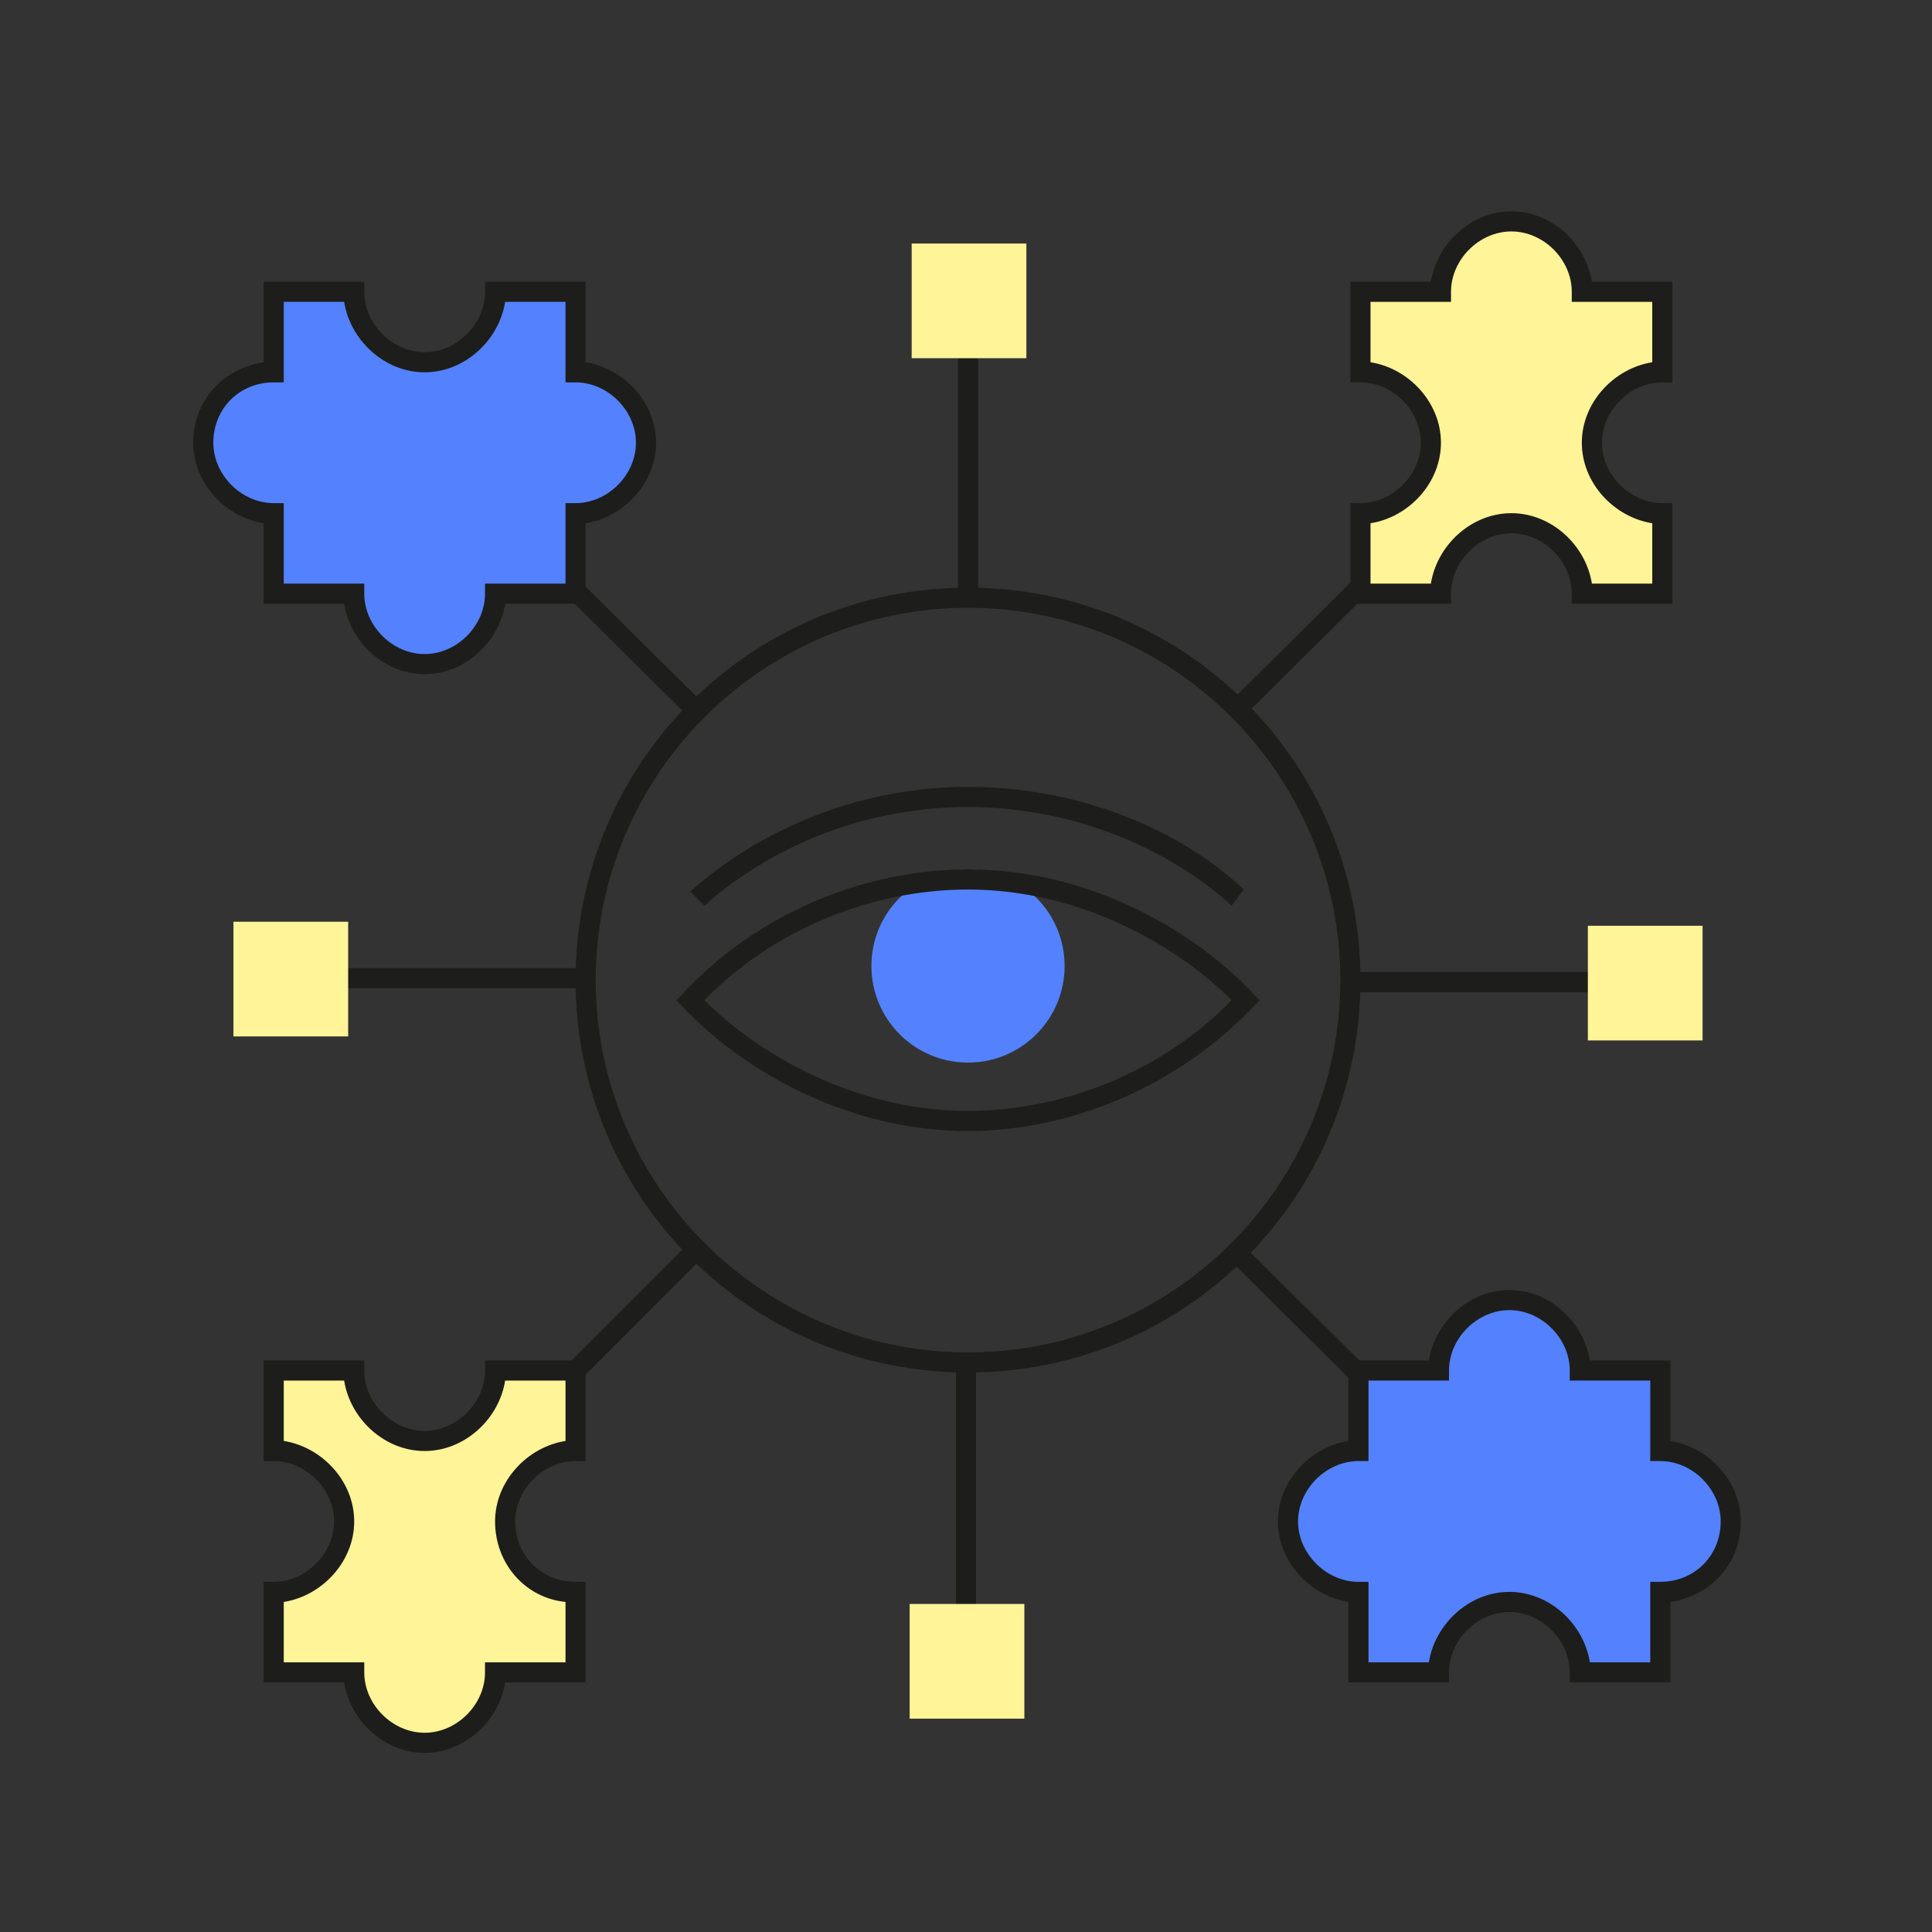 <?xml version="1.0" encoding="UTF-8"?>
<svg xmlns="http://www.w3.org/2000/svg" xml:space="preserve" id="Layer_1" width="96" height="96" x="0" y="0" style="enable-background:new 0 0 96 96" version="1.1">
  <rect width="100%" height="100%" fill="#333333" stroke="none"/>
  <style>.st0{fill:#5482ff}.st1{fill:#fff497}.st2{fill:#1d1d1b}</style>
  <circle cx="48.1" cy="48" r="4.8" class="st0"></circle>
  <path d="M12.1 46.3h4.7V51h-4.7v-4.7zm33.7-33.7h4.7v4.7h-4.7v-4.7zm33.6 33.9h4.7v4.7h-4.7v-4.7zM45.7 80.2h4.7v4.7h-4.7v-4.7z" class="st1"></path>
  <path d="M48.1 68.2c-10.8 0-19.5-8.7-19.5-19.5s8.7-19.5 19.5-19.5 19.5 8.7 19.5 19.5-8.7 19.5-19.5 19.5zm0-38c-10.2 0-18.5 8.3-18.5 18.5s8.3 18.5 18.5 18.5 18.5-8.3 18.5-18.5-8.3-18.5-18.5-18.5z" class="st2"></path>
  <path d="M48.1 56.2c-6.2 0-11.4-3.2-14.2-6.2l-.3-.3.3-.3c3.6-3.9 8.9-6.2 14.2-6.2 6.2 0 11.4 3.2 14.2 6.2l.3.3-.3.3c-3.7 3.9-9 6.2-14.2 6.2zM35 49.7c2.7 2.7 7.5 5.5 13.1 5.5 4.8 0 9.7-2 13.1-5.5-2.7-2.7-7.5-5.5-13.1-5.5-4.8 0-9.7 2-13.1 5.5z" class="st2"></path>
  <path d="m35 45-.7-.7C38 41 43 39.1 48.1 39.1c5.2 0 10.3 1.9 13.7 5.1l-.6.8c-3.3-3-8.1-4.9-13.1-4.9-4.9 0-9.6 1.8-13.1 4.9zm26.2 17.7.7-.7 12 11.9-.7.7-12-11.9zm-39-39 .7-.7 12 11.9-.7.7-12-11.9zm39 11.1 12-11.9.7.7-12 11.9-.7-.7zM47.6 17.4h1v12.3h-1V17.4zm19.6 30.9h12.2v1H67.2v-1zM22.1 73.9l12-12 .7.7-12 12-.7-.7zm25.4-6.2h1V80h-1V67.7zM16.7 48.1h12.2v1H16.7v-1z" class="st2"></path>
  <path d="M17.3 51.5h-5.7v-5.7h5.7v5.7zm-4.7-1h3.7v-3.7h-3.7v3.7zM51 17.8h-5.7v-5.7H51v5.7zm-4.7-1H50v-3.7h-3.7v3.7zm38.3 34.9h-5.7V46h5.7v5.7zm-4.7-1h3.7V47h-3.7v3.7zm-29 34.7h-5.7v-5.7h5.7v5.7zm-4.7-1h3.7v-3.7h-3.7v3.7z" class="st1"></path>
  <path d="M13.6 18.5v-4h4c0 1.9 1.6 3.5 3.5 3.5s3.5-1.6 3.5-3.5h4v4c1.9 0 3.5 1.6 3.5 3.5s-1.6 3.5-3.5 3.5v4h-4.1c0 1.9-1.6 3.5-3.5 3.5s-3.5-1.6-3.5-3.5h-3.9v-4c-1.9 0-3.5-1.6-3.5-3.5s1.5-3.5 3.5-3.5z" class="st0"></path>
  <path d="M21.1 33.5c-2 0-3.7-1.6-4-3.5h-4v-4c-1.9-.3-3.5-2-3.5-4 0-2.1 1.5-3.7 3.5-4v-4h5v.5c0 1.6 1.4 3 3 3s3-1.4 3-3V14h5v4c1.9.3 3.5 2 3.5 4s-1.6 3.7-3.5 4v4h-4c-.3 1.9-2 3.5-4 3.5zm-7-4.5h4v.5c0 1.6 1.4 3 3 3s3-1.4 3-3V29h4v-4h.5c1.6 0 3-1.4 3-3s-1.4-3-3-3h-.5v-4h-3c-.3 1.9-2 3.5-4 3.5s-3.7-1.6-4-3.5h-3v4h-.5c-1.7 0-3 1.3-3 3 0 1.6 1.4 3 3 3h.5v4z" class="st2"></path>
  <path d="M67.6 18.5v-4h4c0-1.9 1.6-3.5 3.5-3.5s3.5 1.6 3.5 3.5h4v4c-1.9 0-3.5 1.6-3.5 3.5s1.6 3.5 3.5 3.5v4h-4c0-1.9-1.6-3.5-3.5-3.5s-3.5 1.6-3.5 3.5h-4v-4c1.9 0 3.5-1.6 3.5-3.5s-1.6-3.5-3.5-3.5z" class="st1"></path>
  <path d="M83.1 30h-5v-.5c0-1.6-1.4-3-3-3s-3 1.4-3 3v.5h-5v-5h.5c1.6 0 3-1.4 3-3s-1.4-3-3-3h-.5v-5h4c.3-1.9 2-3.5 4-3.5s3.7 1.6 4 3.5h4v5h-.5c-1.6 0-3 1.4-3 3s1.4 3 3 3h.5v5zm-4-1h3v-3c-1.9-.3-3.5-2-3.5-4s1.6-3.7 3.5-4v-3h-4v-.5c0-1.6-1.4-3-3-3s-3 1.4-3 3v.5h-4v3c1.9.3 3.5 2 3.5 4s-1.6 3.7-3.5 4v3h3c.3-1.9 2-3.5 4-3.5s3.7 1.6 4 3.5z" class="st2"></path>
  <path d="M82.5 79.1v4h-4c0-1.9-1.6-3.5-3.5-3.5s-3.5 1.6-3.5 3.5h-4v-4c-1.9 0-3.5-1.6-3.5-3.5s1.6-3.5 3.5-3.5v-4h4.1c0-1.9 1.6-3.5 3.5-3.5s3.5 1.6 3.5 3.5h3.9v4c1.9 0 3.5 1.6 3.5 3.5s-1.5 3.5-3.5 3.5z" class="st0"></path>
  <path d="M83 83.6h-5v-.5c0-1.6-1.4-3-3-3s-3 1.4-3 3v.5h-5v-4c-1.9-.3-3.5-2-3.5-4s1.6-3.7 3.5-4v-4h4c.3-1.9 2-3.5 4-3.5s3.7 1.6 4 3.5h4v4c1.9.3 3.5 2 3.5 4 0 2.1-1.5 3.7-3.5 4v4zm-4-1h3v-4h.5c1.7 0 3-1.3 3-3 0-1.6-1.4-3-3-3H82v-4h-4v-.5c0-1.6-1.4-3-3-3s-3 1.4-3 3v.5h-4v4h-.5c-1.6 0-3 1.4-3 3s1.4 3 3 3h.5v4h3c.3-1.9 2-3.5 4-3.5s3.7 1.6 4 3.5z" class="st2"></path>
  <path d="M28.6 79.1v4h-4c0 1.9-1.6 3.5-3.5 3.5s-3.5-1.6-3.5-3.5h-4v-4c1.9 0 3.5-1.6 3.5-3.5s-1.6-3.5-3.5-3.5v-4h4c0 1.9 1.6 3.5 3.5 3.5s3.5-1.6 3.5-3.5h4v4c-1.9 0-3.5 1.6-3.5 3.5s1.5 3.5 3.5 3.5z" class="st1"></path>
  <path d="M21.1 87.1c-2 0-3.7-1.6-4-3.5h-4v-5h.5c1.6 0 3-1.4 3-3s-1.4-3-3-3h-.5v-5h5v.5c0 1.6 1.4 3 3 3s3-1.4 3-3v-.5h5v5h-.5c-1.6 0-3 1.4-3 3 0 1.7 1.3 3 3 3h.5v5h-4c-.3 1.9-2 3.5-4 3.5zm-7-4.5h4v.5c0 1.6 1.4 3 3 3s3-1.4 3-3v-.5h4v-3c-2-.2-3.5-1.9-3.5-4 0-2 1.6-3.7 3.5-4v-3h-3c-.3 1.9-2 3.5-4 3.5s-3.7-1.6-4-3.5h-3v3c1.9.3 3.5 2 3.5 4s-1.6 3.7-3.5 4v3z" class="st2"></path>
</svg>
